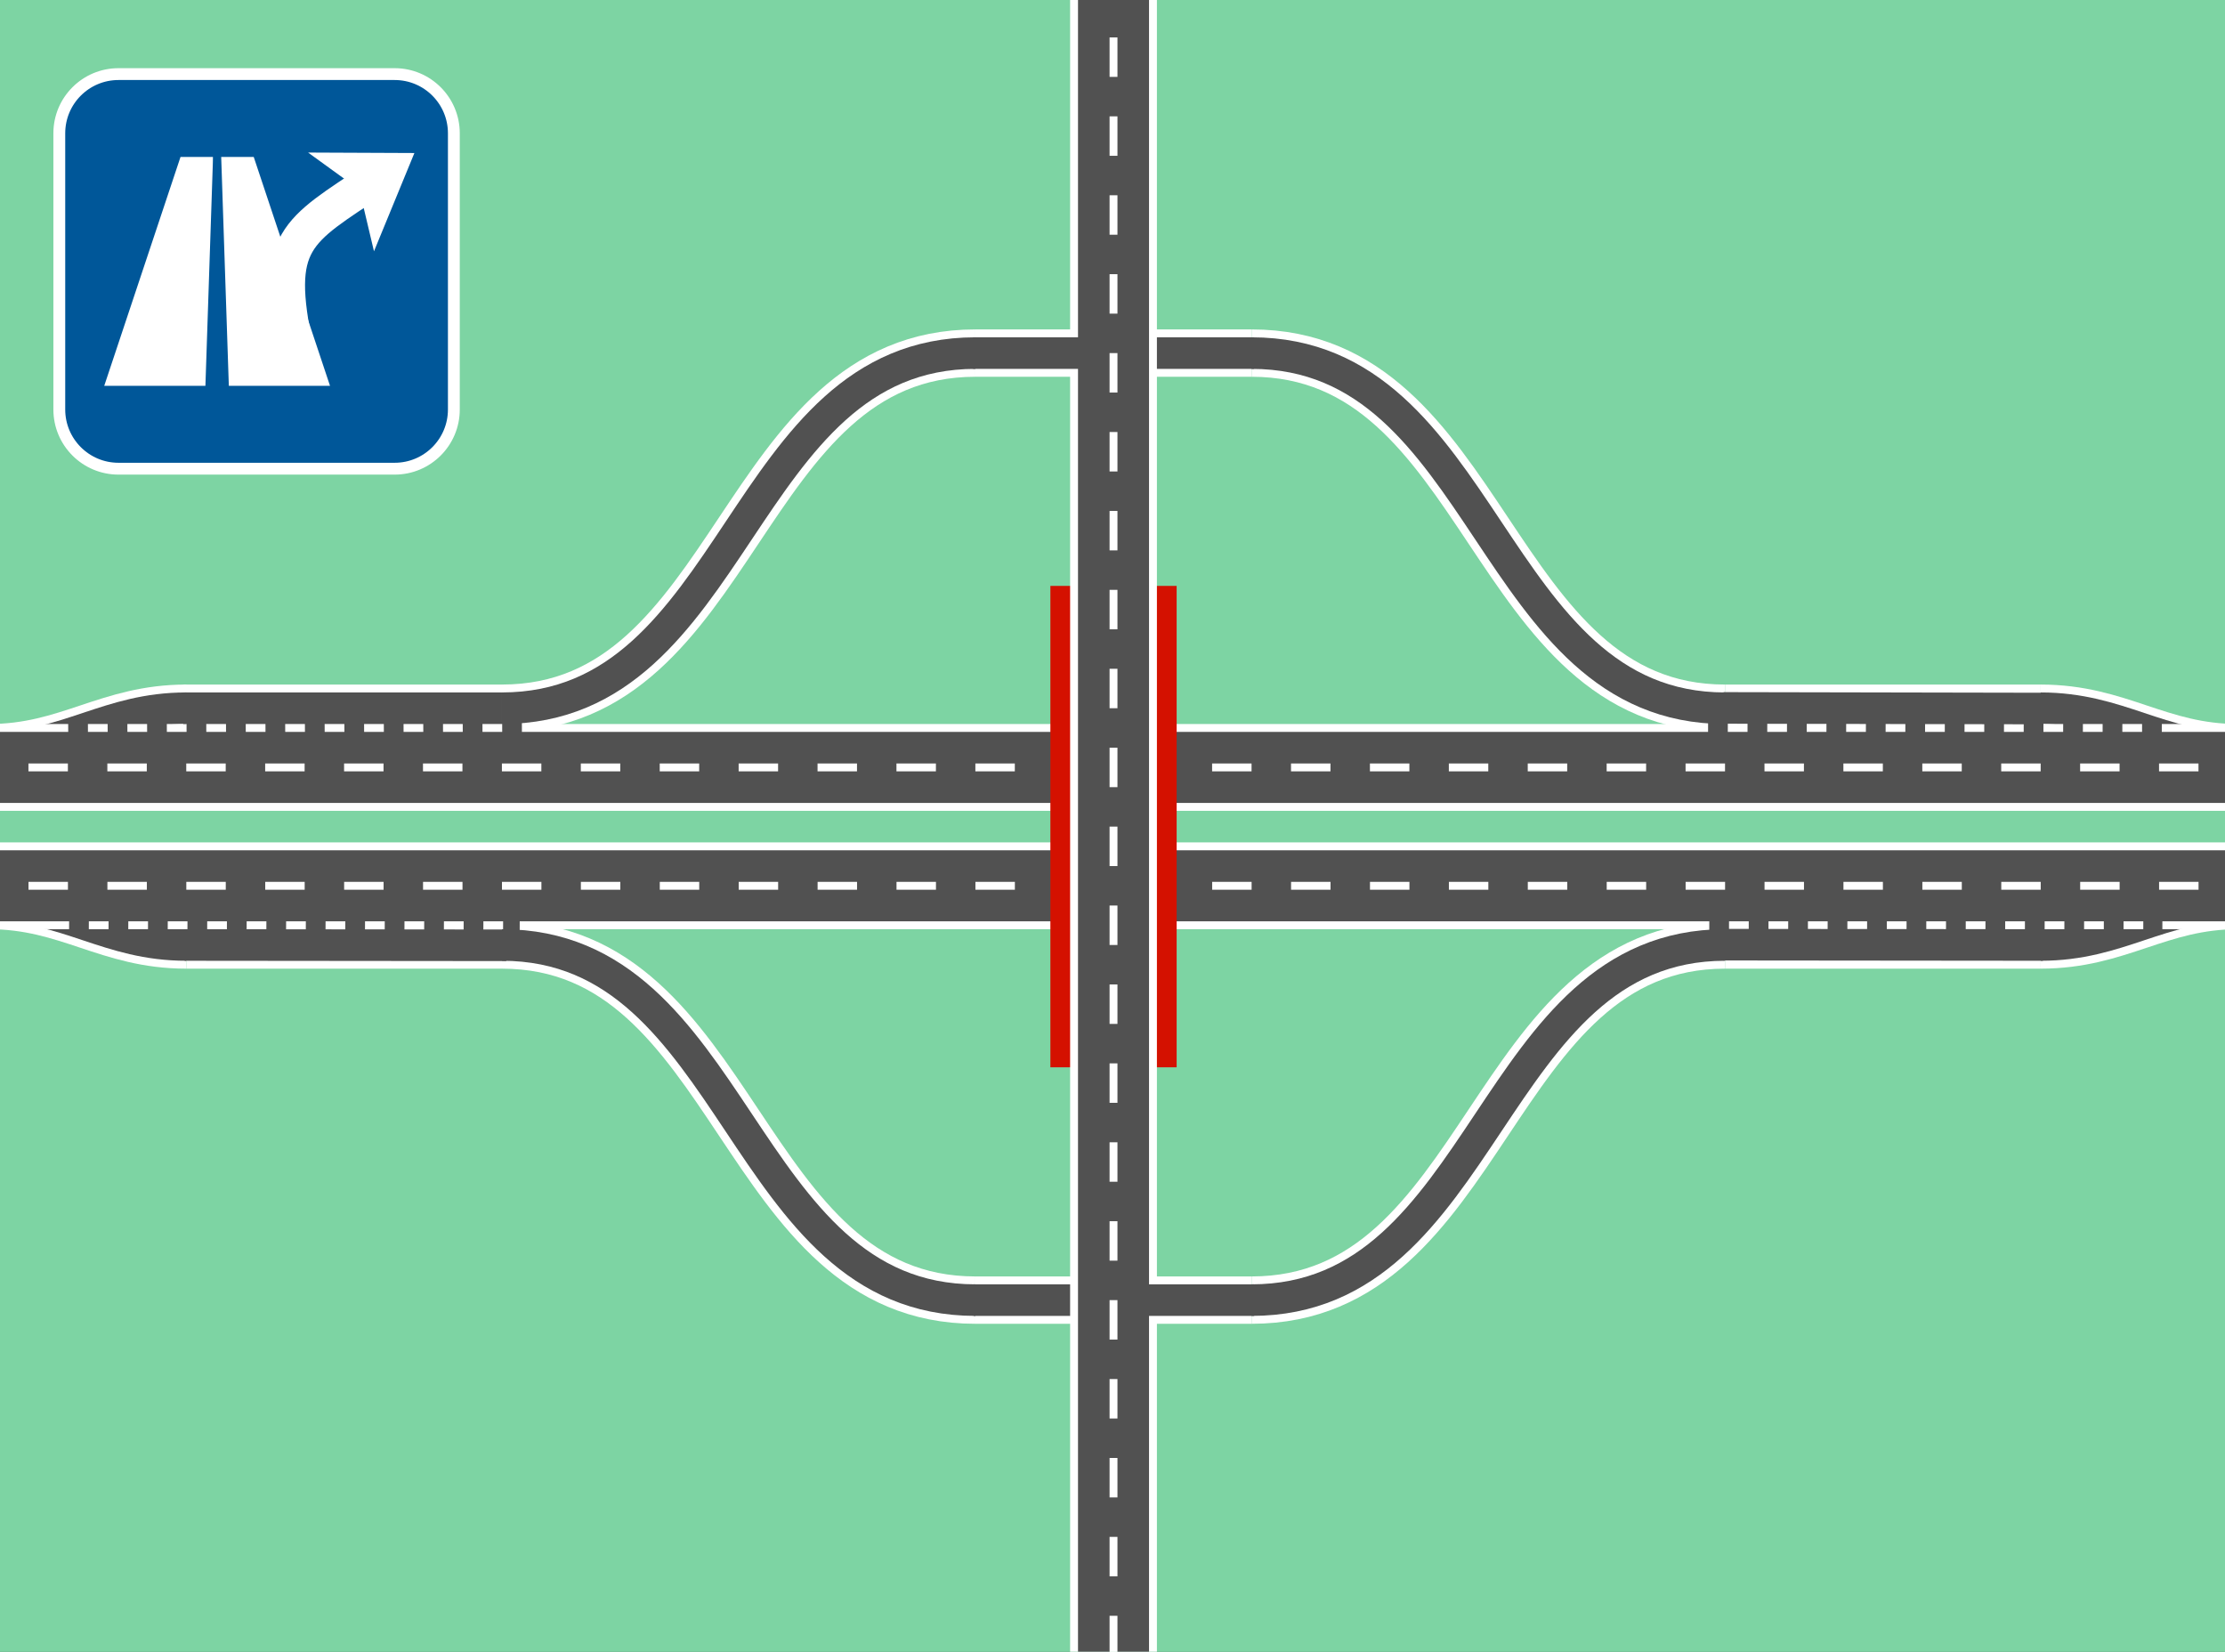 <?xml version="1.0" encoding="UTF-8" standalone="no"?>
<svg
   xmlns:dc="http://purl.org/dc/elements/1.1/"
   xmlns:cc="http://creativecommons.org/ns#"
   xmlns:rdf="http://www.w3.org/1999/02/22-rdf-syntax-ns#"
   xmlns:svg="http://www.w3.org/2000/svg"
   xmlns="http://www.w3.org/2000/svg"
   xmlns:sodipodi="http://sodipodi.sourceforge.net/DTD/sodipodi-0.dtd"
   xmlns:inkscape="http://www.inkscape.org/namespaces/inkscape"
   width="1164pt"
   height="864pt"
   viewBox="0 0 1164 864"
   version="1.1"
   id="svg2"
   inkscape:version="0.48.2 r9819"
   sodipodi:docname="AS Hollaender Rampen Weit.svg">
  <rect x="0" y="0" width="1164" height="864" fill="#333333" stroke="none"/>
  <defs
     id="defs161" />
  <sodipodi:namedview
     pagecolor="#ffffff"
     bordercolor="#666666"
     borderopacity="1"
     objecttolerance="10"
     gridtolerance="10"
     guidetolerance="10"
     inkscape:pageopacity="0"
     inkscape:pageshadow="2"
     inkscape:window-width="1280"
     inkscape:window-height="966"
     id="namedview159"
     showgrid="false"
     inkscape:zoom="0.6180637"
     inkscape:cx="780.71123"
     inkscape:cy="517.11864"
     inkscape:window-x="0"
     inkscape:window-y="26"
     inkscape:window-maximized="1"
     inkscape:current-layer="svg2" />
  <g
     id="g3673">
    <g
       id="g3613">
      <path
         inkscape:connector-curvature="0"
         id="path7"
         d="m 1170.797,-1.066 -1176.534,0 0,866.92 1176.534,0 z m 0,0"
         style="fill:#7dd4a3;fill-opacity:1;fill-rule:evenodd;stroke:#7dd4a3;stroke-width:4.128;stroke-linecap:butt;stroke-linejoin:miter;stroke-miterlimit:10;stroke-opacity:1" />
      <path
         inkscape:connector-curvature="0"
         id="path37"
         d="m 97.468,494.317 c -41.282,0 -61.923,-20.641 -103.205,-20.641"
         style="fill:none;stroke:#ffffff;stroke-width:24.769;stroke-linecap:butt;stroke-linejoin:miter;stroke-miterlimit:10;stroke-opacity:1" />
      <path
         inkscape:connector-curvature="0"
         id="path53"
         d="m 1170.797,391.112 c -41.282,0 -61.923,-20.641 -103.205,-20.641"
         style="fill:none;stroke:#ffffff;stroke-width:24.769;stroke-linecap:butt;stroke-linejoin:miter;stroke-miterlimit:10;stroke-opacity:1" />
      <path
         inkscape:connector-curvature="0"
         id="path59"
         d="m 1170.797,473.676 c -41.282,0 -61.923,20.641 -103.205,20.641"
         style="fill:none;stroke:#ffffff;stroke-width:24.769;stroke-linecap:butt;stroke-linejoin:miter;stroke-miterlimit:10;stroke-opacity:1" />
      <path
         inkscape:connector-curvature="0"
         id="path119"
         d="m 1170.797,473.676 c -41.282,0 -61.923,20.641 -103.205,20.641"
         style="fill:none;stroke:#515151;stroke-width:16.513;stroke-linecap:butt;stroke-linejoin:miter;stroke-miterlimit:10;stroke-opacity:1" />
      <path
         inkscape:connector-curvature="0"
         id="path103"
         d="m 97.468,494.317 c -41.282,0 -61.923,-20.641 -103.205,-20.641"
         style="fill:none;stroke:#515151;stroke-width:16.513;stroke-linecap:butt;stroke-linejoin:miter;stroke-miterlimit:10;stroke-opacity:1" />
      <path
         inkscape:connector-curvature="0"
         id="path13"
         d="m -5.737,473.676 1176.534,0"
         style="fill:none;stroke:#ffffff;stroke-width:24.769;stroke-linecap:butt;stroke-linejoin:miter;stroke-miterlimit:10;stroke-opacity:1" />
      <path
         inkscape:connector-curvature="0"
         id="path17"
         d="m -5.737,453.035 1176.534,0"
         style="fill:none;stroke:#ffffff;stroke-width:24.769;stroke-linecap:butt;stroke-linejoin:miter;stroke-miterlimit:10;stroke-opacity:1" />
      <path
         inkscape:connector-curvature="0"
         id="path39"
         d="m 97.468,370.471 c -41.282,0 -61.923,20.641 -103.205,20.641"
         style="fill:none;stroke:#ffffff;stroke-width:24.769;stroke-linecap:butt;stroke-linejoin:miter;stroke-miterlimit:10;stroke-opacity:1" />
      <path
         inkscape:connector-curvature="0"
         id="path19"
         d="m -5.737,411.753 1176.534,0"
         style="fill:none;stroke:#ffffff;stroke-width:24.769;stroke-linecap:butt;stroke-linejoin:miter;stroke-miterlimit:10;stroke-opacity:1" />
      <path
         inkscape:connector-curvature="0"
         id="path115"
         d="m 1170.797,391.112 c -41.282,0 -61.923,-20.641 -103.205,-20.641"
         style="fill:none;stroke:#515151;stroke-width:16.513;stroke-linecap:butt;stroke-linejoin:miter;stroke-miterlimit:10;stroke-opacity:1" />
      <path
         inkscape:connector-curvature="0"
         id="path31"
         d="m 96.012,370.471 166.584,0"
         style="fill:none;stroke:#ffffff;stroke-width:24.769;stroke-linecap:butt;stroke-linejoin:miter;stroke-miterlimit:10;stroke-opacity:1"
         sodipodi:nodetypes="cc" />
      <path
         inkscape:connector-curvature="0"
         id="path105"
         d="m 97.468,370.471 c -41.282,0 -61.923,20.641 -103.205,20.641"
         style="fill:none;stroke:#515151;stroke-width:16.513;stroke-linecap:butt;stroke-linejoin:miter;stroke-miterlimit:10;stroke-opacity:1" />
      <path
         inkscape:connector-curvature="0"
         id="path21"
         d="m -5.737,391.112 1176.534,0"
         style="fill:none;stroke:#ffffff;stroke-width:24.769;stroke-linecap:butt;stroke-linejoin:miter;stroke-miterlimit:10;stroke-opacity:1" />
      <path
         inkscape:connector-curvature="0"
         id="path25"
         d="m 510.287,680.085 c -123.846,0 -123.846,-185.768 -247.691,-185.768"
         style="fill:none;stroke:#ffffff;stroke-width:24.769;stroke-linecap:butt;stroke-linejoin:miter;stroke-miterlimit:10;stroke-opacity:1" />
      <path
         inkscape:connector-curvature="0"
         id="path27"
         d="m 510.287,184.702 c -123.846,0 -123.846,185.768 -247.691,185.768"
         style="fill:none;stroke:#ffffff;stroke-width:24.769;stroke-linecap:butt;stroke-linejoin:miter;stroke-miterlimit:10;stroke-opacity:1" />
      <path
         inkscape:connector-curvature="0"
         id="path29"
         d="m 97.468,494.317 165.128,0"
         style="fill:none;stroke:#ffffff;stroke-width:24.769;stroke-linecap:butt;stroke-linejoin:miter;stroke-miterlimit:10;stroke-opacity:1" />
      <path
         inkscape:connector-curvature="0"
         id="path43"
         d="m 510.287,184.702 61.923,0"
         style="fill:none;stroke:#ffffff;stroke-width:24.769;stroke-linecap:butt;stroke-linejoin:miter;stroke-miterlimit:10;stroke-opacity:1" />
      <path
         inkscape:connector-curvature="0"
         id="path47"
         d="m 510.287,680.085 61.923,0"
         style="fill:none;stroke:#ffffff;stroke-width:24.769;stroke-linecap:butt;stroke-linejoin:miter;stroke-miterlimit:10;stroke-opacity:1" />
      <path
         inkscape:connector-curvature="0"
         id="path49"
         d="m 592.851,184.702 61.923,0"
         style="fill:none;stroke:#ffffff;stroke-width:24.769;stroke-linecap:butt;stroke-linejoin:miter;stroke-miterlimit:10;stroke-opacity:1" />
      <path
         inkscape:connector-curvature="0"
         id="path51"
         d="m 902.465,370.471 165.128,0"
         style="fill:none;stroke:#ffffff;stroke-width:24.769;stroke-linecap:butt;stroke-linejoin:miter;stroke-miterlimit:10;stroke-opacity:1" />
      <path
         inkscape:connector-curvature="0"
         id="path73-4"
         d="m -5.766,400.881 1176.534,0"
         style="fill:none;stroke:#515151;stroke-width:8.256;stroke-linecap:butt;stroke-linejoin:miter;stroke-miterlimit:10;stroke-opacity:1;stroke-dasharray:20.641, 20.641" />
      <path
         inkscape:connector-curvature="0"
         id="path55"
         d="m 592.851,680.085 61.923,0"
         style="fill:none;stroke:#ffffff;stroke-width:24.769;stroke-linecap:butt;stroke-linejoin:miter;stroke-miterlimit:10;stroke-opacity:1" />
      <path
         inkscape:connector-curvature="0"
         id="path57"
         d="m 902.465,494.317 165.128,0"
         style="fill:none;stroke:#ffffff;stroke-width:24.769;stroke-linecap:butt;stroke-linejoin:miter;stroke-miterlimit:10;stroke-opacity:1" />
      <path
         inkscape:connector-curvature="0"
         id="path61"
         d="m 902.465,494.317 c -123.846,0 -123.846,185.768 -247.691,185.768"
         style="fill:none;stroke:#ffffff;stroke-width:24.769;stroke-linecap:butt;stroke-linejoin:miter;stroke-miterlimit:10;stroke-opacity:1" />
      <path
         inkscape:connector-curvature="0"
         id="path63"
         d="m 902.465,370.471 c -123.846,0 -123.846,-185.768 -247.691,-185.768"
         style="fill:none;stroke:#ffffff;stroke-width:24.769;stroke-linecap:butt;stroke-linejoin:miter;stroke-miterlimit:10;stroke-opacity:1" />
      <path
         inkscape:connector-curvature="0"
         id="path73"
         d="m -5.737,463.355 1176.534,0"
         style="fill:none;stroke:#515151;stroke-width:8.256;stroke-linecap:butt;stroke-linejoin:miter;stroke-miterlimit:10;stroke-opacity:1;stroke-dasharray:20.641, 20.641" />
      <path
         inkscape:connector-curvature="0"
         id="path79"
         d="m -5.737,473.676 1176.534,0"
         style="fill:none;stroke:#515151;stroke-width:16.513;stroke-linecap:butt;stroke-linejoin:miter;stroke-miterlimit:10;stroke-opacity:1" />
      <path
         inkscape:connector-curvature="0"
         id="path83"
         d="m -5.737,453.035 1176.534,0"
         style="fill:none;stroke:#515151;stroke-width:16.513;stroke-linecap:butt;stroke-linejoin:miter;stroke-miterlimit:10;stroke-opacity:1" />
      <path
         inkscape:connector-curvature="0"
         id="path85"
         d="m -5.737,411.753 1176.534,0"
         style="fill:none;stroke:#515151;stroke-width:16.513;stroke-linecap:butt;stroke-linejoin:miter;stroke-miterlimit:10;stroke-opacity:1" />
      <path
         inkscape:connector-curvature="0"
         id="path87"
         d="m -5.737,391.112 1176.534,0"
         style="fill:none;stroke:#515151;stroke-width:16.513;stroke-linecap:butt;stroke-linejoin:miter;stroke-miterlimit:10;stroke-opacity:1" />
      <path
         inkscape:connector-curvature="0"
         id="path91"
         d="m 510.287,680.085 c -123.846,0 -123.846,-185.768 -247.691,-185.768"
         style="fill:none;stroke:#515151;stroke-width:16.513;stroke-linecap:butt;stroke-linejoin:miter;stroke-miterlimit:10;stroke-opacity:1" />
      <path
         inkscape:connector-curvature="0"
         id="path93"
         d="m 510.287,184.702 c -123.846,0 -123.846,185.768 -247.691,185.768"
         style="fill:none;stroke:#515151;stroke-width:16.513;stroke-linecap:butt;stroke-linejoin:miter;stroke-miterlimit:10;stroke-opacity:1" />
      <path
         inkscape:connector-curvature="0"
         id="path95"
         d="m 96.659,494.317 168.202,0.162"
         style="fill:none;stroke:#515151;stroke-width:16.513;stroke-linecap:butt;stroke-linejoin:miter;stroke-miterlimit:10;stroke-opacity:1"
         sodipodi:nodetypes="cc" />
      <path
         inkscape:connector-curvature="0"
         id="path97"
         d="m 95.85,370.471 166.745,0"
         style="fill:none;stroke:#515151;stroke-width:16.513;stroke-linecap:butt;stroke-linejoin:miter;stroke-miterlimit:10;stroke-opacity:1"
         sodipodi:nodetypes="cc" />
      <path
         inkscape:connector-curvature="0"
         id="path113"
         d="m 901.656,370.309 167.069,0.324"
         style="fill:none;stroke:#515151;stroke-width:16.513;stroke-linecap:butt;stroke-linejoin:miter;stroke-miterlimit:10;stroke-opacity:1"
         sodipodi:nodetypes="cc" />
      <path
         inkscape:connector-curvature="0"
         id="path117"
         d="m 901.332,494.155 167.404,0.162"
         style="fill:none;stroke:#515151;stroke-width:16.513;stroke-linecap:butt;stroke-linejoin:miter;stroke-miterlimit:10;stroke-opacity:1"
         sodipodi:nodetypes="cc" />
      <path
         inkscape:connector-curvature="0"
         id="path123"
         d="m 894.209,483.996 237.023,0.485"
         style="fill:none;stroke:#515151;stroke-width:8.256;stroke-linecap:butt;stroke-linejoin:miter;stroke-miterlimit:10;stroke-opacity:1;stroke-dasharray:10.32, 10.32"
         sodipodi:nodetypes="cc" />
      <path
         inkscape:connector-curvature="0"
         id="path125"
         d="m 902.465,494.317 c -123.846,0 -123.846,185.768 -247.691,185.768"
         style="fill:none;stroke:#515151;stroke-width:16.513;stroke-linecap:butt;stroke-linejoin:miter;stroke-miterlimit:10;stroke-opacity:1" />
      <path
         inkscape:connector-curvature="0"
         id="path127"
         d="m 902.465,370.471 c -123.846,0 -123.846,-185.768 -247.691,-185.768"
         style="fill:none;stroke:#515151;stroke-width:16.513;stroke-linecap:butt;stroke-linejoin:miter;stroke-miterlimit:10;stroke-opacity:1" />
      <path
         inkscape:connector-curvature="0"
         id="path129"
         d="m 613.492,308.548 -61.923,0 0,247.691 61.923,0 z m 0,0"
         style="fill:#d41100;fill-opacity:1;fill-rule:evenodd;stroke:#d41100;stroke-width:4.128;stroke-linecap:butt;stroke-linejoin:miter;stroke-miterlimit:10;stroke-opacity:1" />
      <path
         inkscape:connector-curvature="0"
         id="path143"
         d="m 592.851,184.702 63.217,0"
         style="fill:none;stroke:#515151;stroke-width:16.513;stroke-linecap:butt;stroke-linejoin:miter;stroke-miterlimit:10;stroke-opacity:1"
         sodipodi:nodetypes="cc" />
      <path
         inkscape:connector-curvature="0"
         id="path131"
         d="m 592.851,865.853 0,-866.92"
         style="fill:none;stroke:#ffffff;stroke-width:24.769;stroke-linecap:butt;stroke-linejoin:miter;stroke-miterlimit:10;stroke-opacity:1" />
      <path
         inkscape:connector-curvature="0"
         id="path145"
         d="m 509.316,680.085 62.894,0"
         style="fill:none;stroke:#515151;stroke-width:16.513;stroke-linecap:butt;stroke-linejoin:miter;stroke-miterlimit:10;stroke-opacity:1"
         sodipodi:nodetypes="cc" />
      <path
         inkscape:connector-curvature="0"
         id="path133"
         d="m 572.21,865.853 0,-866.92"
         style="fill:none;stroke:#ffffff;stroke-width:24.769;stroke-linecap:butt;stroke-linejoin:miter;stroke-miterlimit:10;stroke-opacity:1" />
      <path
         inkscape:connector-curvature="0"
         id="path135"
         d="m 592.851,865.853 0,-866.92"
         style="fill:none;stroke:#515151;stroke-width:16.513;stroke-linecap:butt;stroke-linejoin:miter;stroke-miterlimit:10;stroke-opacity:1" />
      <path
         inkscape:connector-curvature="0"
         id="path147"
         d="m 592.851,680.085 63.217,0"
         style="fill:none;stroke:#515151;stroke-width:16.513;stroke-linecap:butt;stroke-linejoin:miter;stroke-miterlimit:10;stroke-opacity:1"
         sodipodi:nodetypes="cc" />
      <path
         inkscape:connector-curvature="0"
         id="path137"
         d="m 572.21,865.853 0,-866.92"
         style="fill:none;stroke:#515151;stroke-width:16.513;stroke-linecap:butt;stroke-linejoin:miter;stroke-miterlimit:10;stroke-opacity:1" />
      <path
         inkscape:connector-curvature="0"
         id="path107"
         d="m 508.993,184.702 63.217,0"
         style="fill:none;stroke:#515151;stroke-width:16.513;stroke-linecap:butt;stroke-linejoin:miter;stroke-miterlimit:10;stroke-opacity:1"
         sodipodi:nodetypes="cc" />
      <path
         inkscape:connector-curvature="0"
         id="path139"
         d="m 582.53,-1.066 0,866.92"
         style="fill:none;stroke:#515151;stroke-width:8.256;stroke-linecap:butt;stroke-linejoin:miter;stroke-miterlimit:10;stroke-opacity:1;stroke-dasharray:20.641, 20.641" />
      <path
         inkscape:connector-curvature="0"
         id="path67-0"
         d="M 35.682,381.097 273.029,380.288"
         style="fill:none;stroke:#515151;stroke-width:8.256;stroke-linecap:butt;stroke-linejoin:miter;stroke-miterlimit:10;stroke-opacity:1;stroke-dasharray:10.32, 10.32"
         sodipodi:nodetypes="cc" />
      <path
         inkscape:connector-curvature="0"
         id="path67-2"
         d="m 36.156,482.836 235.729,0.971"
         style="fill:none;stroke:#515151;stroke-width:8.256;stroke-linecap:butt;stroke-linejoin:miter;stroke-miterlimit:10;stroke-opacity:1;stroke-dasharray:10.32, 10.32"
         sodipodi:nodetypes="cc" />
      <path
         inkscape:connector-curvature="0"
         id="path67-2-2"
         d="m 893.576,380.975 244.516,0.647"
         style="fill:none;stroke:#515151;stroke-width:8.256;stroke-linecap:butt;stroke-linejoin:miter;stroke-miterlimit:10;stroke-opacity:1;stroke-dasharray:10.32, 10.32"
         sodipodi:nodetypes="cc" />
      <path
         inkscape:connector-curvature="0"
         id="path149"
         d="m 61.985,38.762 144.487,0 c 17.101,0 30.961,13.86 30.961,30.961 l 0,144.487 c 0,17.101 -13.86,30.961 -30.961,30.961 l -144.487,0 c -17.101,0 -30.961,-13.86 -30.961,-30.961 l 0,-144.487 c 0,-17.101 13.86,-30.961 30.961,-30.961"
         style="fill:#005799;fill-opacity:1;fill-rule:evenodd;stroke:#ffffff;stroke-width:6.192;stroke-linecap:butt;stroke-linejoin:round;stroke-miterlimit:10;stroke-opacity:1" />
      <path
         inkscape:connector-curvature="0"
         id="path151"
         d="m 51.664,203.89 41.282,-123.846 20.641,0 -4.128,123.846 z m 0,0"
         style="fill:#ffffff;fill-opacity:1;fill-rule:evenodd;stroke:#005799;stroke-width:4.128;stroke-linecap:butt;stroke-linejoin:miter;stroke-miterlimit:10;stroke-opacity:1" />
      <path
         inkscape:connector-curvature="0"
         id="path153"
         d="m 117.715,203.89 -4.128,-123.846 20.641,0 41.282,123.846 z m 0,0"
         style="fill:#ffffff;fill-opacity:1;fill-rule:evenodd;stroke:#005799;stroke-width:4.128;stroke-linecap:butt;stroke-linejoin:miter;stroke-miterlimit:10;stroke-opacity:1" />
      <path
         inkscape:connector-curvature="0"
         id="path155"
         d="M 196.251,93.735 C 154.869,121.326 142.484,125.454 154.869,183.249"
         style="fill:none;stroke:#ffffff;stroke-width:18.577;stroke-linecap:butt;stroke-linejoin:miter;stroke-miterlimit:10;stroke-opacity:1" />
      <path
         inkscape:connector-curvature="0"
         id="path157"
         d="m 202.952,89.272 -4.922,11.965 -1.778,-7.503 -6.241,-4.519 z m 0,0"
         style="fill:#ffffff;fill-opacity:1;fill-rule:evenodd;stroke:#ffffff;stroke-width:18.577;stroke-linecap:butt;stroke-linejoin:miter;stroke-miterlimit:10;stroke-opacity:1" />
    </g>
  </g>
</svg>
